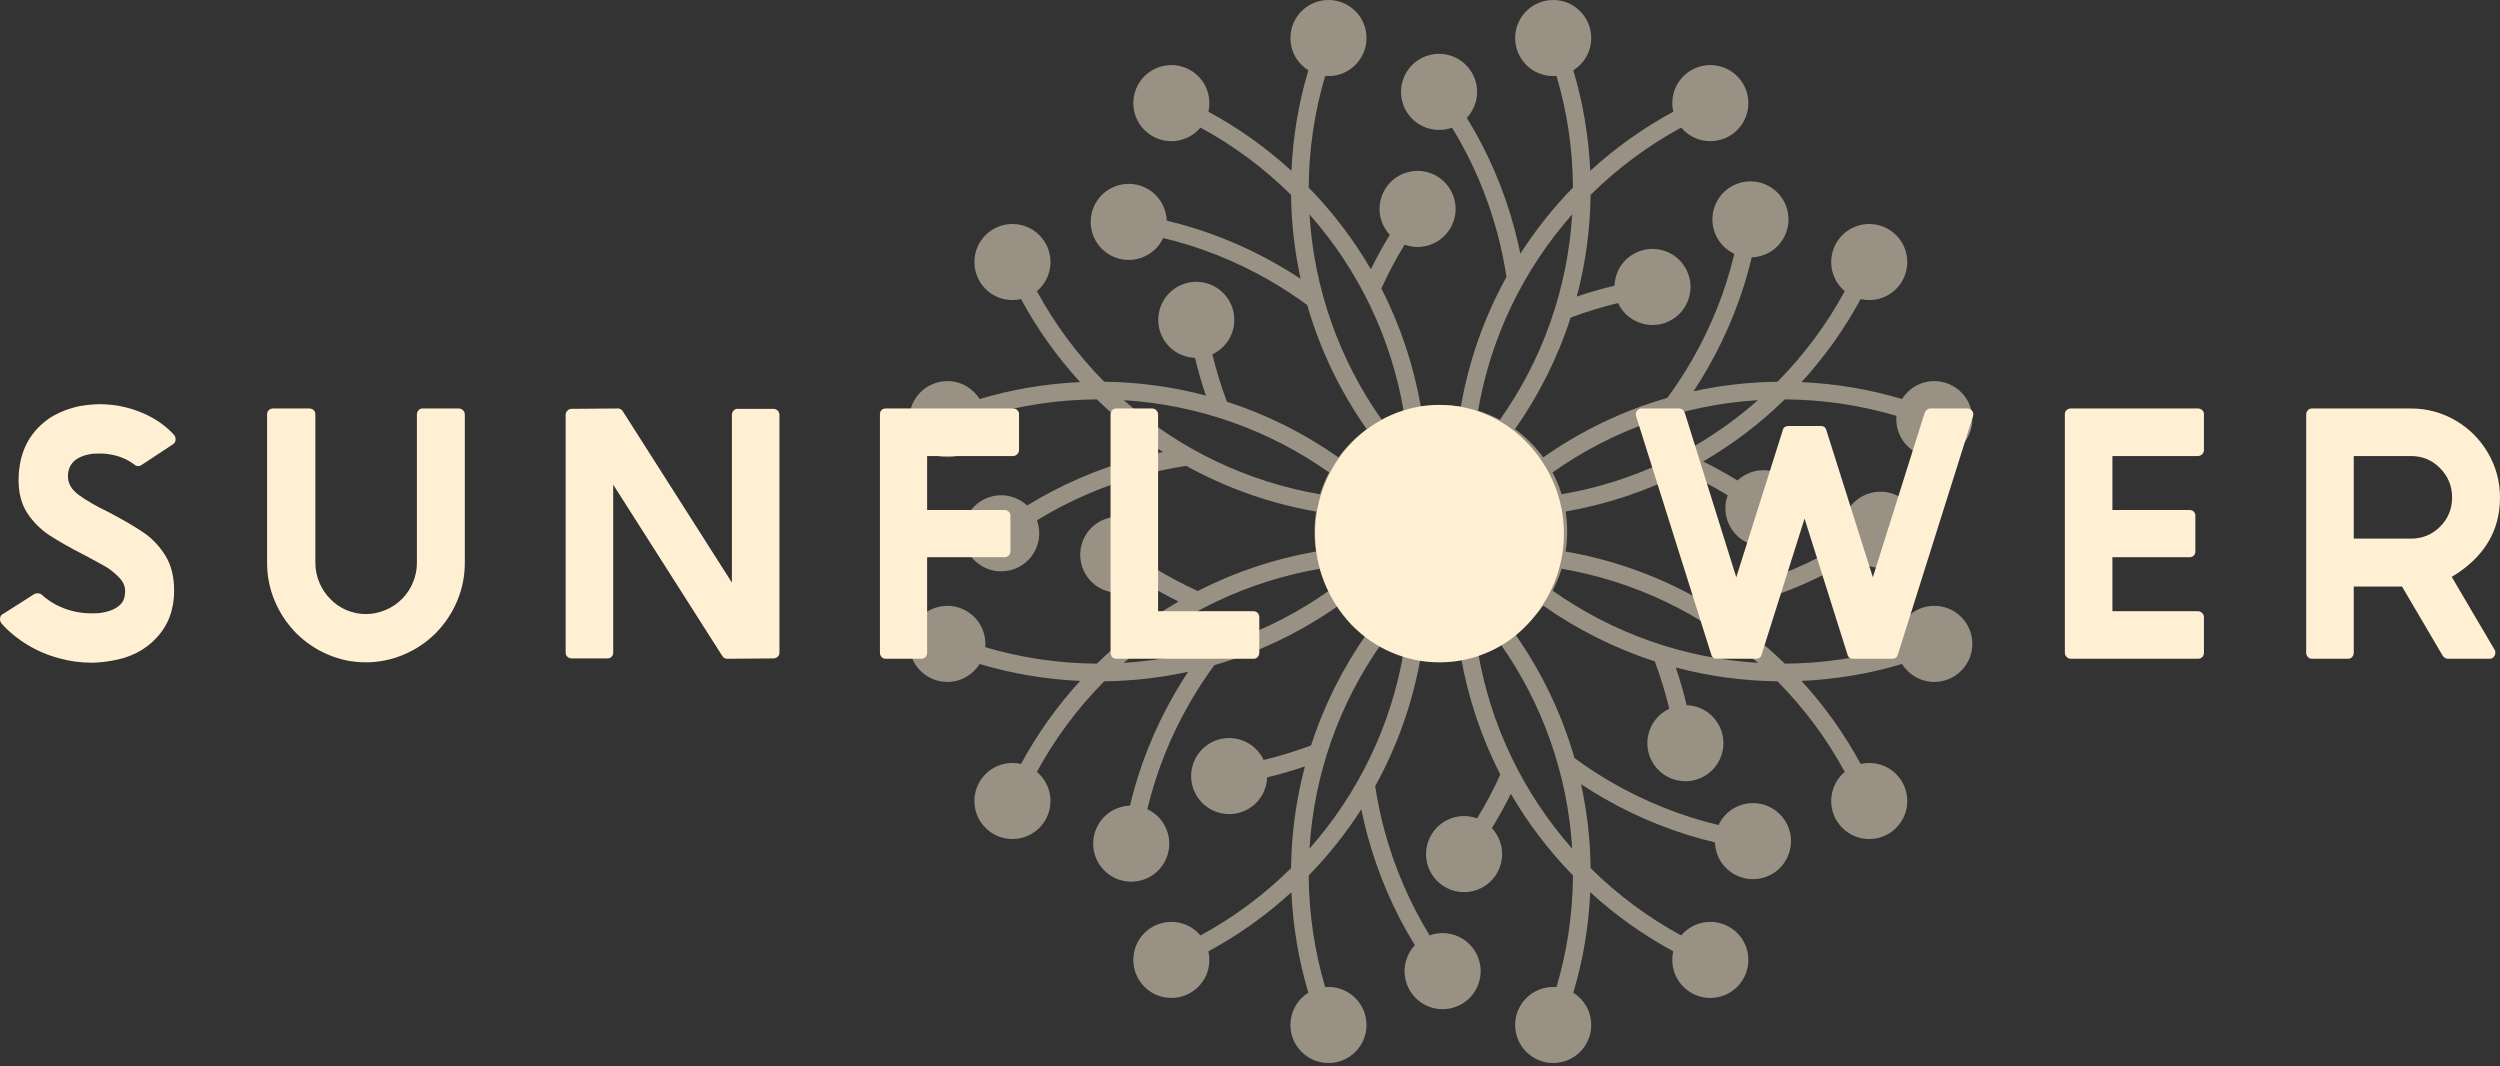 <svg width="795" height="339" viewBox="0 0 795 339" fill="none" xmlns="http://www.w3.org/2000/svg">
<rect x="0" y="0" width="795" height="339" fill="#333333" stroke="none"/>
<path d="M45.026 147.861C44.721 148.089 44.38 148.202 44.002 148.202C43.47 148.202 43.054 148.043 42.752 147.747C40.25 145.86 37.294 144.723 33.883 144.336C33.351 144.245 32.555 144.223 31.495 144.223C30.131 144.223 29.144 144.291 28.539 144.45C27.097 144.678 25.733 145.155 24.446 145.928C22.549 147.224 21.603 149.066 21.603 151.499C21.603 153.773 22.777 155.752 25.128 157.457C27.477 159.163 30.472 160.891 34.11 162.642C39.036 165.212 42.884 167.463 45.651 169.351C48.416 171.238 50.729 173.694 52.587 176.673C54.442 179.675 55.373 183.381 55.373 187.77C55.373 193.841 53.515 198.822 49.801 202.779C46.238 206.713 41.387 209.191 35.247 210.169C32.973 210.533 30.963 210.738 29.221 210.738C25.658 210.738 22.247 210.283 18.988 209.373C15.425 208.463 12.032 207.031 8.812 205.098C5.59 203.165 2.804 200.868 0.455 198.231C0.15 197.776 0 197.366 0 196.98C0 196.07 0.303 195.502 0.91 195.274L10.915 188.907C11.143 188.748 11.484 188.68 11.939 188.68C12.543 188.68 12.998 188.839 13.303 189.134C15.955 191.568 19.138 193.273 22.854 194.251C24.748 194.774 26.87 195.047 29.221 195.047C30.736 195.047 31.836 194.979 32.519 194.82C35.17 194.365 37.142 193.455 38.431 192.091C39.341 191.113 39.795 189.703 39.795 187.884C39.795 186.292 39.075 184.791 37.635 183.381C36.193 181.994 34.886 180.948 33.712 180.266C32.537 179.584 30.32 178.356 27.061 176.627C22.285 174.194 18.476 172.034 15.634 170.146C12.791 168.259 10.46 165.894 8.641 163.097C6.822 160.3 5.912 156.843 5.912 152.75C5.912 151.158 5.988 149.908 6.14 148.998C6.972 142.108 10.233 136.718 15.918 132.852C18.874 131.033 22.094 129.783 25.583 129.1C28.007 128.714 30.131 128.532 31.95 128.532C32.782 128.532 34.033 128.6 35.702 128.759C39.491 129.214 43.111 130.26 46.561 131.875C50.008 133.512 52.946 135.649 55.373 138.31C55.75 138.833 55.902 139.379 55.827 139.902C55.827 140.425 55.561 140.88 55.031 141.266L45.026 147.861Z" fill="#FFF0D3"/>
<path d="M145.879 129.896C146.408 129.896 146.863 130.078 147.243 130.465C147.62 130.851 147.811 131.306 147.811 131.829V179.015C147.811 183.177 147.016 187.179 145.424 191C143.832 194.843 141.558 198.254 138.602 201.301C135.645 204.257 132.234 206.553 128.369 208.168C124.503 209.805 120.485 210.624 116.316 210.624C112.146 210.624 108.148 209.805 104.321 208.168C100.491 206.553 97.101 204.257 94.145 201.301C91.188 198.254 88.914 194.843 87.323 191C85.731 187.179 84.935 183.177 84.935 179.015V131.829C84.935 131.215 85.124 130.738 85.503 130.396C85.881 130.055 86.335 129.896 86.868 129.896H98.238C98.843 129.896 99.336 130.055 99.716 130.396C100.093 130.738 100.284 131.215 100.284 131.829V179.015C100.284 181.13 100.701 183.199 101.535 185.201C102.367 187.225 103.543 188.976 105.06 190.499C106.499 192 108.205 193.182 110.176 194.024C112.146 194.842 114.192 195.274 116.316 195.274C118.438 195.274 120.503 194.842 122.513 194.024C124.521 193.182 126.283 192 127.8 190.499C129.315 188.976 130.49 187.225 131.325 185.201C132.157 183.199 132.575 181.13 132.575 179.015V131.829C132.575 131.306 132.746 130.851 133.087 130.465C133.428 130.078 133.863 129.896 134.395 129.896H145.879Z" fill="#FFF0D3"/>
<path d="M181.808 209.373C181.276 209.373 180.821 209.191 180.444 208.85C180.064 208.509 179.875 208.077 179.875 207.554V131.943C179.875 131.42 180.064 130.942 180.444 130.579C180.821 130.192 181.276 130.01 181.808 130.01L196.476 129.896C197.158 129.896 197.688 130.192 198.068 130.806L232.746 185.269V131.943C232.746 131.42 232.917 130.942 233.258 130.579C233.599 130.192 234.034 130.01 234.566 130.01H245.936C246.466 130.01 246.92 130.192 247.3 130.579C247.678 130.942 247.869 131.42 247.869 131.943V207.554C247.869 208.077 247.678 208.509 247.3 208.85C246.92 209.191 246.466 209.373 245.936 209.373L231.268 209.487C230.586 209.487 230.054 209.192 229.676 208.578L194.998 154.115V207.554C194.998 208.077 194.827 208.509 194.486 208.85C194.145 209.191 193.708 209.373 193.178 209.373H181.808Z" fill="#FFF0D3"/>
<path d="M294.827 207.554C294.827 208.077 294.657 208.532 294.316 208.919C293.975 209.305 293.538 209.487 293.008 209.487H281.638C281.106 209.487 280.672 209.305 280.331 208.919C279.989 208.532 279.819 208.077 279.819 207.554V131.716C279.819 131.17 279.989 130.738 280.331 130.396C280.672 130.055 281.106 129.896 281.638 129.896H322.116C322.646 129.896 323.1 130.055 323.48 130.396C323.858 130.738 324.049 131.17 324.049 131.716V143.086C324.049 143.609 323.858 144.064 323.48 144.45C323.1 144.814 322.646 145.019 322.116 145.019H294.827V162.187H319.387C319.917 162.187 320.371 162.346 320.751 162.687C321.129 163.029 321.32 163.484 321.32 164.007V175.377C321.32 175.9 321.129 176.332 320.751 176.673C320.371 177.014 319.917 177.196 319.387 177.196H294.827V207.554Z" fill="#FFF0D3"/>
<path d="M354.975 209.487C354.443 209.487 354.009 209.305 353.668 208.919C353.326 208.532 353.156 208.077 353.156 207.554V131.829C353.156 131.306 353.326 130.851 353.668 130.465C354.009 130.078 354.443 129.896 354.975 129.896H366.345C366.875 129.896 367.33 130.078 367.71 130.465C368.087 130.851 368.278 131.306 368.278 131.829V194.365H398.636C399.166 194.365 399.603 194.547 399.944 194.934C400.285 195.32 400.456 195.752 400.456 196.298V207.554C400.456 208.077 400.285 208.532 399.944 208.919C399.603 209.305 399.166 209.487 398.636 209.487H354.975Z" fill="#FFF0D3"/>
<path d="M457.761 128.76C463.066 128.76 468.144 129.806 472.997 131.943C477.847 134.058 482.093 137.06 485.732 140.926C489.445 144.792 492.306 149.203 494.316 154.16C496.324 159.14 497.329 164.302 497.329 169.692C497.329 175.081 496.324 180.244 494.316 185.201C492.306 190.181 489.445 194.615 485.732 198.572C482.093 202.438 477.847 205.417 472.997 207.486C468.144 209.579 463.066 210.624 457.761 210.624C452.453 210.624 447.376 209.579 442.525 207.486C437.672 205.417 433.39 202.438 429.677 198.572C425.961 194.615 423.119 190.181 421.149 185.201C419.178 180.244 418.193 175.081 418.193 169.692C418.193 164.302 419.178 159.14 421.149 154.16C423.119 149.203 425.961 144.792 429.677 140.926C433.39 137.06 437.672 134.058 442.525 131.943C447.376 129.806 452.453 128.76 457.761 128.76Z" fill="#FFF0D3"/>
<path d="M625.698 129.896C626.302 129.896 626.796 130.169 627.176 130.692C627.553 131.215 627.63 131.784 627.403 132.398L603.526 208.123C603.298 209.033 602.691 209.487 601.707 209.487H589.313C588.326 209.487 587.721 209.033 587.494 208.123L573.85 164.917L560.206 208.123C559.978 209.033 559.371 209.487 558.386 209.487H545.993C545.006 209.487 544.401 209.033 544.174 208.123L520.296 132.398C520.219 132.239 520.183 132.011 520.183 131.716C520.183 131.329 520.297 130.988 520.524 130.692C520.901 130.169 521.434 129.896 522.116 129.896H533.941C534.773 129.896 535.38 130.351 535.76 131.261L552.133 183.563L566.914 136.832C566.989 136.377 567.198 136.036 567.539 135.809C567.88 135.582 568.278 135.467 568.733 135.467H578.966C579.951 135.467 580.558 135.923 580.786 136.832L595.567 183.563L612.053 131.261C612.203 130.874 612.431 130.556 612.736 130.283C613.038 130.033 613.379 129.896 613.759 129.896H625.698Z" fill="#FFF0D3"/>
<path d="M698.921 194.365C699.451 194.365 699.906 194.547 700.285 194.934C700.663 195.32 700.854 195.752 700.854 196.298V207.554C700.854 208.077 700.683 208.532 700.342 208.919C700.001 209.305 699.526 209.487 698.921 209.487H658.557C658.025 209.487 657.57 209.305 657.193 208.919C656.813 208.532 656.624 208.077 656.624 207.554V131.716C656.624 131.17 656.813 130.738 657.193 130.396C657.57 130.055 658.025 129.896 658.557 129.896H698.921C699.451 129.896 699.906 130.055 700.285 130.396C700.663 130.738 700.854 131.17 700.854 131.716V143.086C700.854 143.609 700.663 144.064 700.285 144.45C699.906 144.814 699.451 145.019 698.921 145.019H671.746V162.187H696.306C696.836 162.187 697.272 162.346 697.613 162.687C697.955 163.029 698.125 163.484 698.125 164.007V175.377C698.125 175.9 697.955 176.332 697.613 176.673C697.272 177.014 696.836 177.196 696.306 177.196H671.746V194.365H698.921Z" fill="#FFF0D3"/>
<path d="M735.192 209.487C734.66 209.487 734.226 209.305 733.884 208.919C733.543 208.532 733.373 208.077 733.373 207.554V131.829C733.373 131.306 733.543 130.851 733.884 130.465C734.226 130.078 734.66 129.896 735.192 129.896H766.687C771.765 129.896 776.484 131.17 780.843 133.694C785.2 136.241 788.65 139.697 791.19 144.041C793.727 148.407 794.999 153.114 794.999 158.208C794.999 168.896 789.882 177.31 779.649 183.45L793.293 206.645C793.443 206.781 793.521 207.1 793.521 207.554C793.521 207.918 793.443 208.236 793.293 208.464C792.989 209.146 792.459 209.487 791.701 209.487H778.512C777.83 209.487 777.261 209.192 776.807 208.578L763.845 186.52H748.495V207.554C748.495 208.077 748.324 208.532 747.983 208.919C747.642 209.305 747.206 209.487 746.676 209.487H735.192ZM766.687 171.283C770.326 171.283 773.414 170.01 775.954 167.463C778.492 164.939 779.763 161.846 779.763 158.208C779.763 154.569 778.492 151.454 775.954 148.885C773.414 146.292 770.326 145.019 766.687 145.019H748.495V171.283H766.687Z" fill="#FFF0D3"/>
<g opacity="0.5">
<path fill-rule="evenodd" clip-rule="evenodd" d="M439.399 133.494C441.603 132.326 443.927 131.357 446.348 130.61C442.404 107.588 432.146 85.975 416.415 68.177C417.876 91.887 425.906 114.423 439.399 133.494ZM419.775 157.182C420.521 154.763 421.492 152.438 422.659 150.234C403.588 136.744 381.052 128.712 357.341 127.249C375.14 142.982 396.752 153.239 419.775 157.182ZM422.659 187.809C421.492 185.606 420.521 183.281 419.775 180.86C396.752 184.805 375.14 195.063 357.341 210.793C381.052 209.332 403.59 201.3 422.659 187.809ZM446.348 207.433C443.927 206.688 441.603 205.716 439.399 204.549C425.909 223.621 417.876 246.156 416.415 269.867C432.146 252.068 442.404 230.456 446.348 207.433ZM476.975 204.549C474.775 205.716 472.443 206.688 470.026 207.433C473.966 230.456 484.225 252.068 499.958 269.867C498.5 246.156 490.47 223.618 476.975 204.549ZM496.601 180.86C495.849 183.281 494.88 185.606 493.714 187.809C512.785 201.3 535.326 209.332 559.033 210.793C541.231 195.063 519.621 184.805 496.601 180.86ZM493.714 150.234C494.88 152.438 495.849 154.763 496.601 157.182C519.621 153.239 541.231 142.982 559.033 127.249C535.326 128.712 512.785 136.744 493.714 150.234ZM470.026 130.61C472.443 131.357 474.775 132.326 476.975 133.494C490.47 114.423 498.5 91.887 499.958 68.177C484.225 85.975 473.966 107.588 470.026 130.61ZM458.186 128.838C460.349 128.838 462.474 129.011 464.543 129.34C467.026 115.04 471.869 101.067 479.063 88.051C478.357 83.397 477.389 78.758 476.157 74.153C472.95 62.169 468.07 50.893 461.75 40.587C461.421 40.704 461.092 40.811 460.754 40.902C454.296 42.629 447.664 38.798 445.934 32.345C444.207 25.892 448.038 19.26 454.492 17.53C460.942 15.803 467.581 19.633 469.302 26.087C470.421 30.271 469.208 34.531 466.452 37.48C473.026 48.16 478.188 59.96 481.592 72.696C482.307 75.352 482.928 78.01 483.473 80.668C488.231 73.249 493.808 66.198 500.203 59.647C500.137 47.469 498.35 35.536 494.965 24.148C494.626 24.176 494.278 24.193 493.921 24.193C487.235 24.193 481.818 18.776 481.818 12.097C481.818 5.417 487.235 0 493.921 0C500.597 0 506.014 5.417 506.014 12.097C506.014 16.429 503.738 20.227 500.315 22.365C503.362 32.556 505.205 43.262 505.694 54.321C513.866 46.849 522.743 40.584 532.1 35.528C531.188 31.597 532.269 27.302 535.326 24.239C540.056 19.514 547.71 19.514 552.441 24.239C557.161 28.963 557.161 36.622 552.441 41.346C547.71 46.07 540.056 46.07 535.326 41.346C535.081 41.096 534.846 40.837 534.62 40.573C524.182 46.236 514.477 53.404 505.817 61.972C505.685 73.14 504.161 83.974 501.416 94.312C505.384 92.96 509.381 91.805 513.405 90.848C513.546 86.817 515.691 82.947 519.443 80.778C525.226 77.436 532.627 79.42 535.965 85.205C539.313 90.989 537.329 98.388 531.545 101.729C525.762 105.068 518.361 103.088 515.023 97.304C514.844 96.999 514.684 96.686 514.534 96.373C509.437 97.596 504.397 99.139 499.46 101.001C495.331 113.782 489.322 125.715 481.752 136.471C485.203 138.973 488.231 142.008 490.742 145.457C502.61 137.103 515.907 130.646 530.201 126.534C532.993 122.742 535.598 118.778 537.977 114.648C544.184 103.905 548.707 92.48 551.519 80.723C551.209 80.577 550.898 80.417 550.597 80.239C544.805 76.898 542.83 69.5 546.168 63.714C549.507 57.928 556.907 55.949 562.691 59.289C568.483 62.629 570.458 70.028 567.12 75.813C564.957 79.564 561.083 81.716 557.048 81.853C554.143 94.055 549.441 106.045 542.849 117.462C541.476 119.841 540.037 122.165 538.542 124.425C547.156 122.546 556.089 121.503 565.239 121.39C573.806 112.735 580.972 103.029 586.633 92.589C586.369 92.364 586.116 92.129 585.862 91.881C581.141 87.155 581.141 79.498 585.862 74.772C590.582 70.048 598.246 70.048 602.967 74.772C607.697 79.498 607.697 87.155 602.967 91.881C599.911 94.942 595.613 96.017 591.682 95.11C586.623 104.468 580.36 113.344 572.884 121.512C583.943 122.002 594.654 123.85 604.848 126.893C606.982 123.471 610.782 121.192 615.107 121.192C621.793 121.192 627.21 126.608 627.21 133.288C627.21 139.971 621.793 145.387 615.107 145.387C608.431 145.387 603.014 139.971 603.014 133.288C603.014 132.935 603.033 132.587 603.061 132.242C591.673 128.863 579.74 127.071 567.562 127.008C559.569 134.805 550.832 141.392 541.589 146.763C545.341 148.611 548.989 150.623 552.506 152.791C555.459 150.036 559.719 148.82 563.904 149.942C570.355 151.669 574.182 158.302 572.452 164.756C570.721 171.209 564.092 175.04 557.641 173.31C551.19 171.582 547.363 164.949 549.083 158.495C549.177 158.156 549.281 157.82 549.403 157.497C544.927 154.756 540.281 152.287 535.467 150.106C523.515 156.226 510.829 160.414 497.87 162.666C498.199 164.737 498.369 166.859 498.369 169.022C498.369 171.185 498.199 173.307 497.87 175.378C512.164 177.862 526.138 182.703 539.153 189.901C543.808 189.198 548.453 188.229 553.052 186.994C565.042 183.785 576.317 178.904 586.623 172.586C586.501 172.26 586.398 171.927 586.304 171.584C584.583 165.131 588.41 158.5 594.861 156.772C601.321 155.042 607.951 158.873 609.681 165.327C611.402 171.78 607.575 178.413 601.124 180.141C596.939 181.261 592.679 180.044 589.727 177.292C579.044 183.863 567.252 189.019 554.509 192.431C551.858 193.141 549.196 193.765 546.544 194.307C553.964 199.068 561.007 204.644 567.562 211.036C579.74 210.974 591.673 209.182 603.061 205.802C603.033 205.457 603.014 205.109 603.014 204.756C603.014 198.074 608.431 192.657 615.107 192.657C621.793 192.657 627.21 198.074 627.21 204.756C627.21 211.436 621.793 216.852 615.107 216.852C610.782 216.852 606.982 214.574 604.848 211.151C594.654 214.194 583.943 216.042 572.884 216.532C580.36 224.7 586.623 233.576 591.682 242.934C595.613 242.026 599.911 243.101 602.967 246.163C607.697 250.888 607.697 258.546 602.967 263.271C598.246 267.995 590.582 267.995 585.862 263.271C581.141 258.546 581.141 250.888 585.862 246.163C586.116 245.915 586.369 245.679 586.633 245.455C580.972 235.015 573.806 225.308 565.239 216.655C554.067 216.516 543.234 214.995 532.899 212.254C534.244 216.219 535.401 220.216 536.36 224.24C540.394 224.378 544.259 226.53 546.431 230.28C549.77 236.065 547.786 243.465 542.002 246.805C536.219 250.147 528.818 248.164 525.48 242.379C522.142 236.594 524.116 229.198 529.909 225.855C530.21 225.679 530.52 225.517 530.831 225.37C529.608 220.272 528.066 215.235 526.204 210.292C513.424 206.168 501.491 200.156 490.742 192.586C488.231 196.034 485.203 199.07 481.752 201.574C490.103 213.443 496.563 226.745 500.673 241.04C504.462 243.831 508.431 246.429 512.559 248.814C523.298 255.018 534.724 259.541 546.488 262.359C546.629 262.046 546.789 261.735 546.968 261.428C550.315 255.644 557.707 253.662 563.49 257.005C569.283 260.345 571.257 267.744 567.919 273.53C564.581 279.314 557.18 281.295 551.397 277.952C547.645 275.787 545.491 271.916 545.35 267.884C533.153 264.98 521.163 260.281 509.747 253.687C507.368 252.312 505.045 250.873 502.779 249.377C504.66 257.99 505.704 266.92 505.817 276.072C514.477 284.639 524.182 291.81 534.62 297.471C534.846 297.208 535.081 296.944 535.326 296.7C540.056 291.979 547.71 291.979 552.441 296.7C557.161 301.421 557.161 309.085 552.441 313.805C547.71 318.526 540.056 318.526 535.326 313.805C532.269 310.74 531.188 306.452 532.1 302.521C522.743 297.462 513.866 291.199 505.694 283.722C505.205 294.781 503.362 305.492 500.315 315.677C503.738 317.821 506.014 321.611 506.014 325.946C506.014 332.622 500.597 338.039 493.921 338.039C487.235 338.039 481.818 332.622 481.818 325.946C481.818 319.269 487.235 313.852 493.921 313.852C494.278 313.852 494.626 313.862 494.965 313.89C498.35 302.511 500.137 290.578 500.203 278.397C492.407 270.402 485.815 261.665 480.445 252.421C478.602 256.178 476.59 259.822 474.417 263.343C477.173 266.292 478.386 270.552 477.267 274.734C475.536 281.188 468.907 285.019 462.456 283.291C455.999 281.561 452.168 274.93 453.898 268.477C455.626 262.023 462.258 258.193 468.709 259.921C469.048 260.012 469.386 260.118 469.715 260.235C472.452 255.765 474.925 251.115 477.107 246.3C470.985 234.349 466.791 221.661 464.543 208.705C462.474 209.033 460.349 209.206 458.186 209.206C456.023 209.206 453.9 209.033 451.83 208.705C449.346 223.003 444.505 236.976 437.307 249.991C438.011 254.646 438.979 259.285 440.214 263.891C443.423 275.874 448.304 287.151 454.622 297.462C454.949 297.339 455.282 297.236 455.624 297.142C462.08 295.412 468.709 299.248 470.44 305.699C472.17 312.15 468.333 318.78 461.882 320.51C455.428 322.241 448.795 318.413 447.067 311.953C445.948 307.778 447.165 303.508 449.917 300.565C443.345 289.882 438.188 278.084 434.777 265.348C434.068 262.692 433.443 260.034 432.901 257.375C428.139 264.796 422.564 271.847 416.172 278.397C416.235 290.578 418.027 302.511 421.407 313.89C421.751 313.862 422.1 313.852 422.453 313.852C429.135 313.852 434.552 319.269 434.552 325.946C434.552 332.622 429.135 338.039 422.453 338.039C415.772 338.039 410.356 332.622 410.356 325.946C410.356 321.611 412.635 317.821 416.056 315.677C413.014 305.492 411.167 294.781 410.677 283.722C402.508 291.199 393.632 297.462 384.274 302.521C385.182 306.452 384.108 310.74 381.045 313.805C376.32 318.526 368.662 318.526 363.937 313.805C359.212 309.085 359.212 301.421 363.937 296.7C368.662 291.979 376.32 291.979 381.045 296.7C381.293 296.944 381.529 297.208 381.753 297.471C392.193 291.81 401.901 284.639 410.554 276.072C410.693 264.904 412.212 254.069 414.953 243.731C410.99 245.084 406.992 246.239 402.968 247.196C402.831 251.226 400.678 255.098 396.927 257.264C391.143 260.606 383.743 258.623 380.403 252.839C377.062 247.053 379.044 239.656 384.829 236.313C390.614 232.974 398.012 234.956 401.354 240.74C401.529 241.045 401.691 241.358 401.838 241.67C406.937 240.446 411.973 238.903 416.917 237.043C421.04 224.262 427.052 212.328 434.621 201.574C431.173 199.07 428.137 196.034 425.635 192.586C413.766 200.94 400.463 207.398 386.168 211.511C383.377 215.302 380.779 219.265 378.393 223.396C372.192 234.137 367.667 245.563 364.849 257.32C365.162 257.467 365.473 257.627 365.78 257.804C371.564 261.147 373.547 268.544 370.204 274.328C366.864 280.116 359.464 282.095 353.679 278.755C347.894 275.414 345.914 268.015 349.256 262.23C351.42 258.479 355.292 256.327 359.324 256.189C362.229 243.99 366.928 232 373.522 220.583C374.896 218.202 376.335 215.879 377.832 213.619C369.218 215.497 360.288 216.542 351.137 216.655C342.569 225.308 335.4 235.015 329.737 245.455C330.001 245.679 330.262 245.915 330.51 246.163C335.234 250.888 335.234 258.546 330.51 263.271C325.788 267.995 318.127 267.995 313.405 263.271C308.678 258.546 308.678 250.888 313.405 246.163C316.467 243.101 320.761 242.026 324.692 242.934C329.748 233.576 336.013 224.7 343.485 216.532C332.427 216.042 321.721 214.194 311.53 211.151C309.391 214.574 305.594 216.852 301.262 216.852C294.582 216.852 289.165 211.436 289.165 204.756C289.165 198.074 294.582 192.657 301.262 192.657C307.941 192.657 313.358 198.074 313.358 204.756C313.358 205.109 313.342 205.457 313.312 205.802C324.701 209.182 336.634 210.974 348.811 211.036C356.806 203.238 365.542 196.652 374.787 191.28C371.03 189.432 367.385 187.42 363.865 185.254C360.916 188.007 356.657 189.223 352.474 188.102C346.02 186.374 342.19 179.741 343.917 173.287C345.647 166.835 352.277 163.003 358.731 164.734C365.185 166.461 369.016 173.095 367.288 179.548C367.197 179.888 367.09 180.223 366.972 180.548C371.443 183.287 376.093 185.757 380.907 187.938C392.86 181.818 405.546 177.63 418.504 175.378C418.176 173.307 418.003 171.185 418.003 169.022C418.003 166.859 418.176 164.737 418.504 162.666C404.206 160.18 390.233 155.34 377.216 148.143C372.562 148.847 367.923 149.815 363.317 151.049C351.335 154.259 340.057 159.14 329.751 165.458C329.869 165.784 329.976 166.117 330.065 166.458C331.794 172.912 327.964 179.543 321.51 181.271C315.056 183.001 308.425 179.17 306.695 172.717C304.967 166.264 308.799 159.63 315.252 157.903C319.436 156.784 323.694 158.001 326.644 160.752C337.326 154.181 349.125 149.024 361.861 145.613C364.516 144.902 367.175 144.279 369.832 143.737C362.413 138.975 355.363 133.398 348.811 127.008C336.634 127.071 324.701 128.863 313.312 132.242C313.342 132.587 313.358 132.935 313.358 133.288C313.358 139.971 307.941 145.387 301.262 145.387C294.582 145.387 289.165 139.971 289.165 133.288C289.165 126.608 294.582 121.192 301.262 121.192C305.594 121.192 309.391 123.471 311.53 126.893C321.721 123.85 332.427 122.002 343.485 121.512C336.013 113.344 329.748 104.468 324.692 95.11C320.761 96.017 316.467 94.942 313.405 91.881C308.678 87.155 308.678 79.498 313.405 74.772C318.127 70.048 325.788 70.048 330.51 74.772C335.234 79.498 335.234 87.155 330.51 91.881C330.262 92.129 330.001 92.364 329.737 92.589C335.4 103.029 342.569 112.735 351.137 121.39C362.304 121.527 373.139 123.049 383.477 125.789C382.125 121.824 380.97 117.828 380.013 113.804C375.981 113.666 372.112 111.514 369.944 107.763C366.601 101.977 368.585 94.579 374.369 91.238C380.155 87.897 387.553 89.879 390.894 95.665C394.234 101.449 392.253 108.847 386.467 112.189C386.164 112.364 385.851 112.527 385.537 112.673C386.761 117.772 388.305 122.809 390.166 127.752C402.947 131.875 414.881 137.887 425.635 145.457C428.137 142.008 431.173 138.973 434.621 136.471C426.268 124.601 419.809 111.299 415.698 97.003C411.907 94.213 407.943 91.614 403.813 89.229C393.07 83.027 381.645 78.503 369.889 75.684C369.742 75.998 369.582 76.309 369.403 76.615C366.062 82.4 358.664 84.381 352.88 81.039C347.093 77.7 345.113 70.3 348.454 64.515C351.794 58.73 359.193 56.749 364.978 60.09C368.729 62.256 370.882 66.126 371.019 70.16C383.219 73.065 395.209 77.764 406.626 84.358C409.006 85.731 411.329 87.17 413.59 88.667C411.711 80.053 410.668 71.123 410.554 61.972C401.901 53.404 392.193 46.236 381.753 40.573C381.529 40.837 381.293 41.096 381.045 41.346C376.32 46.07 368.662 46.07 363.937 41.346C359.212 36.622 359.212 28.963 363.937 24.239C368.662 19.514 376.32 19.514 381.045 24.239C384.108 27.302 385.182 31.597 384.274 35.528C393.632 40.584 402.508 46.849 410.677 54.321C411.167 43.262 413.014 32.556 416.056 22.365C412.635 20.227 410.356 16.429 410.356 12.097C410.356 5.417 415.772 0 422.453 0C429.135 0 434.552 5.417 434.552 12.097C434.552 18.776 429.135 24.193 422.453 24.193C422.1 24.193 421.751 24.176 421.407 24.148C418.027 35.536 416.235 47.469 416.172 59.647C423.97 67.641 430.556 76.377 435.929 85.622C437.775 81.865 439.788 78.221 441.953 74.701C439.202 71.752 437.984 67.493 439.106 63.308C440.834 56.855 447.468 53.024 453.92 54.753C460.368 56.482 464.205 63.113 462.474 69.566C460.744 76.02 454.114 79.851 447.661 78.124C447.32 78.033 446.985 77.925 446.661 77.808C443.921 82.278 441.451 86.928 439.271 91.743C445.392 103.696 449.579 116.381 451.83 129.34C453.9 129.011 456.023 128.838 458.186 128.838Z" fill="#FFF0D3"/>
</g>
</svg>
